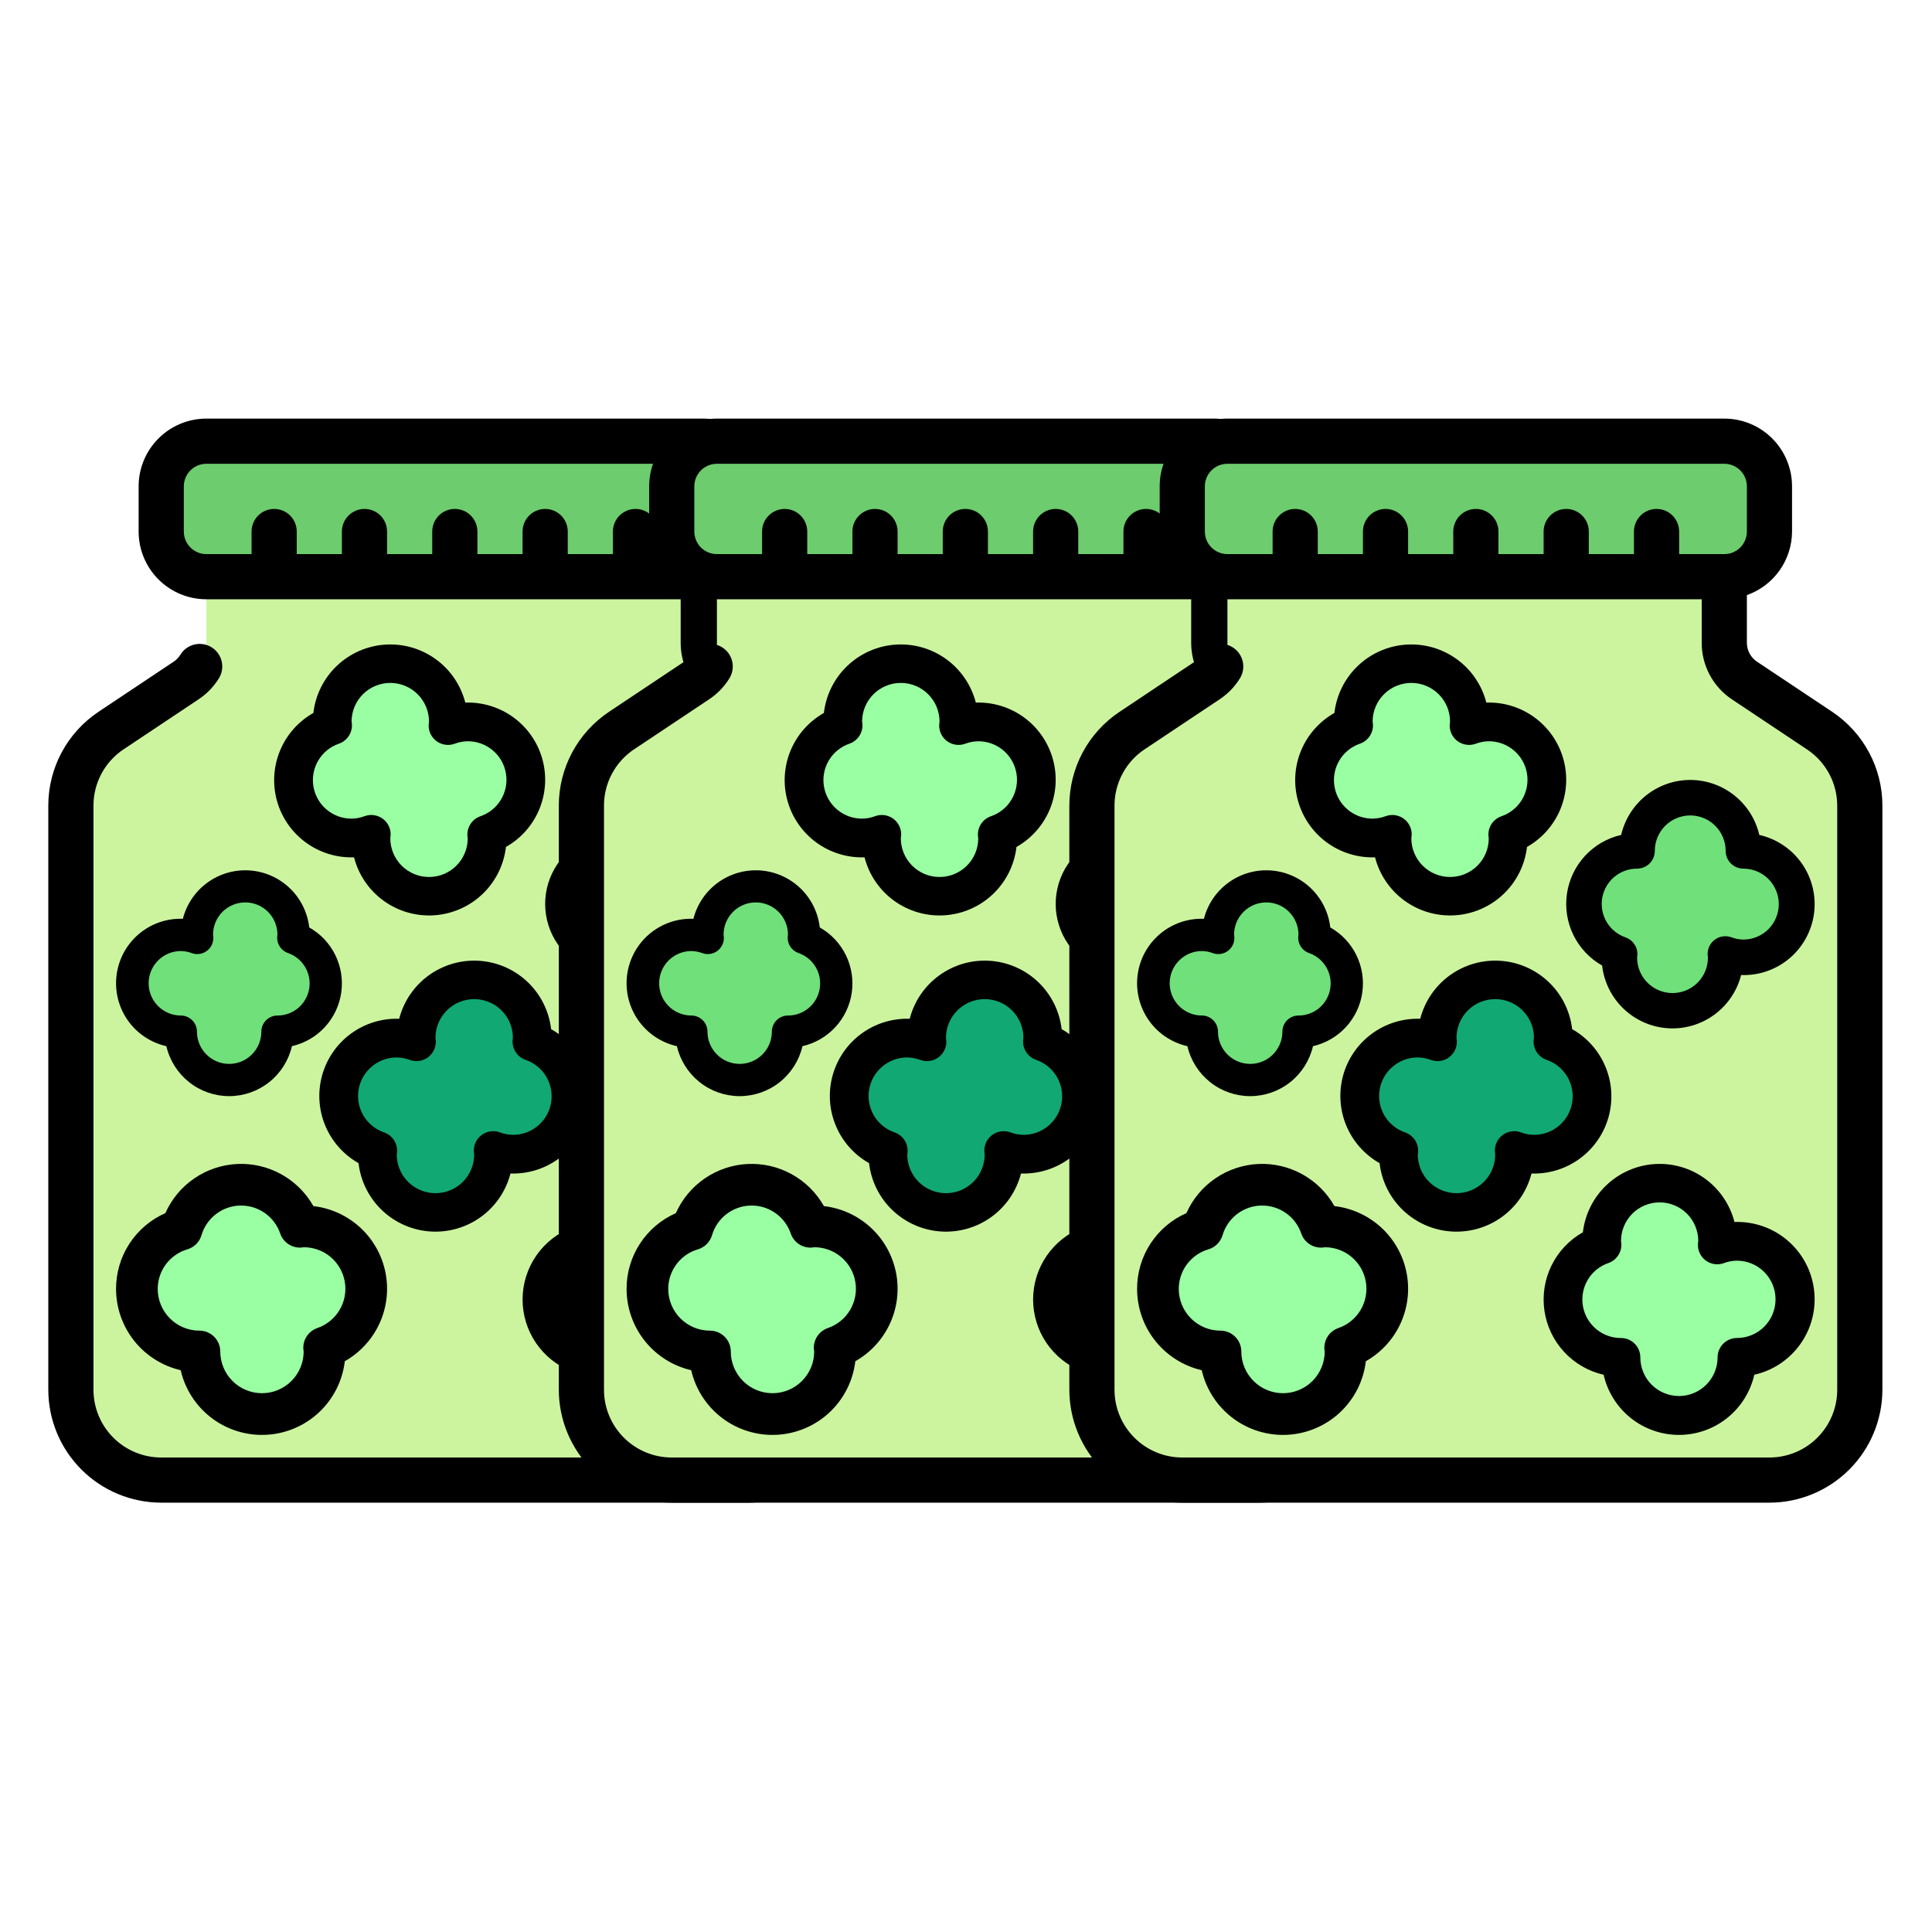 <svg width="120" height="120" viewBox="0 0 120 120" fill="none" xmlns="http://www.w3.org/2000/svg">
<path d="M43.681 27.403H12.819C11.27 27.403 10.014 28.659 10.014 30.208V33.014C10.014 34.563 11.27 35.819 12.819 35.819H43.681C45.23 35.819 46.486 34.563 46.486 33.014V30.208C46.486 28.659 45.23 27.403 43.681 27.403Z" fill="#6DCC6D"/>
<path d="M43.681 39.929V35.819H12.819V39.929C12.819 40.391 12.705 40.846 12.487 41.253C12.269 41.66 11.954 42.008 11.57 42.264L6.901 45.377C6.133 45.889 5.503 46.583 5.067 47.398C4.631 48.212 4.403 49.121 4.403 50.045V86.319C4.403 87.808 4.994 89.235 6.046 90.287C7.099 91.339 8.526 91.93 10.014 91.93H46.486C47.974 91.93 49.401 91.339 50.454 90.287C51.506 89.235 52.097 87.808 52.097 86.319V50.045C52.097 49.121 51.869 48.212 51.433 47.398C50.998 46.583 50.367 45.889 49.599 45.377L44.931 42.264C44.546 42.008 44.231 41.66 44.013 41.253C43.795 40.846 43.681 40.391 43.681 39.929Z" fill="#CCF49F"/>
<path d="M22.639 80.07C22.639 79.055 22.236 78.082 21.518 77.365C20.801 76.647 19.828 76.244 18.813 76.244C18.735 76.244 18.663 76.262 18.586 76.267C18.325 75.503 17.828 74.842 17.166 74.38C16.505 73.918 15.713 73.678 14.906 73.695C14.099 73.713 13.319 73.986 12.678 74.476C12.037 74.967 11.568 75.648 11.34 76.422C10.46 76.684 9.704 77.254 9.211 78.027C8.717 78.801 8.518 79.726 8.652 80.634C8.785 81.542 9.241 82.372 9.936 82.971C10.631 83.57 11.519 83.898 12.437 83.896C12.437 84.911 12.84 85.884 13.557 86.602C14.275 87.319 15.248 87.722 16.262 87.722C17.277 87.722 18.25 87.319 18.968 86.602C19.685 85.884 20.088 84.911 20.088 83.896C20.088 83.818 20.07 83.746 20.065 83.669C20.815 83.411 21.466 82.926 21.927 82.281C22.389 81.636 22.637 80.863 22.639 80.07Z" fill="#9AFFA3"/>
<path d="M44.381 77.201C43.974 77.205 43.571 77.28 43.19 77.423C43.19 77.349 43.212 77.277 43.212 77.201C43.212 76.271 42.843 75.379 42.185 74.722C41.527 74.064 40.635 73.694 39.705 73.694C38.774 73.694 37.882 74.064 37.224 74.722C36.567 75.379 36.197 76.271 36.197 77.201C36.197 77.273 36.214 77.339 36.218 77.409C35.435 77.68 34.774 78.219 34.351 78.931C33.929 79.643 33.772 80.482 33.91 81.298C34.048 82.115 34.471 82.856 35.103 83.39C35.736 83.924 36.538 84.216 37.366 84.215C37.366 85.145 37.736 86.037 38.394 86.695C39.051 87.353 39.944 87.722 40.874 87.722C41.804 87.722 42.696 87.353 43.354 86.695C44.012 86.037 44.381 85.145 44.381 84.215C45.312 84.215 46.204 83.846 46.862 83.188C47.519 82.53 47.889 81.638 47.889 80.708C47.889 79.778 47.519 78.886 46.862 78.228C46.204 77.571 45.312 77.201 44.381 77.201Z" fill="#9AFFA3"/>
<path d="M47.889 56.16C47.889 55.323 47.556 54.52 46.964 53.928C46.372 53.336 45.569 53.004 44.732 53.004C44.732 52.167 44.4 51.364 43.807 50.772C43.215 50.18 42.413 49.847 41.575 49.847C40.738 49.847 39.935 50.18 39.343 50.772C38.751 51.364 38.419 52.167 38.419 53.004C37.673 53.002 36.952 53.266 36.382 53.746C35.812 54.227 35.432 54.894 35.308 55.629C35.184 56.364 35.325 57.119 35.705 57.76C36.085 58.4 36.681 58.886 37.385 59.129C37.385 59.192 37.366 59.252 37.366 59.316C37.366 60.153 37.699 60.956 38.291 61.548C38.883 62.14 39.686 62.472 40.523 62.472C41.36 62.472 42.163 62.14 42.755 61.548C43.347 60.956 43.68 60.153 43.68 59.316C43.68 59.248 43.664 59.184 43.66 59.116C44.003 59.245 44.366 59.313 44.732 59.316C45.569 59.316 46.372 58.984 46.964 58.392C47.556 57.8 47.889 56.997 47.889 56.16Z" fill="#70E07A"/>
<path d="M32.907 64.784C32.907 64.714 32.928 64.648 32.928 64.576C32.928 63.646 32.558 62.754 31.9 62.096C31.242 61.439 30.35 61.069 29.419 61.069C28.489 61.069 27.597 61.439 26.939 62.096C26.281 62.754 25.911 63.646 25.911 64.576C25.911 64.652 25.929 64.724 25.933 64.798C25.552 64.655 25.149 64.58 24.742 64.576C23.914 64.575 23.112 64.867 22.479 65.401C21.846 65.936 21.423 66.677 21.285 67.493C21.147 68.31 21.304 69.148 21.726 69.861C22.149 70.573 22.811 71.112 23.594 71.382C23.594 71.452 23.573 71.519 23.573 71.59C23.573 72.52 23.942 73.412 24.6 74.07C25.258 74.728 26.15 75.097 27.081 75.097C28.011 75.097 28.903 74.728 29.561 74.07C30.219 73.412 30.589 72.52 30.589 71.59C30.589 71.514 30.571 71.443 30.567 71.368C30.948 71.511 31.351 71.587 31.758 71.59C32.587 71.591 33.389 71.299 34.022 70.765C34.654 70.231 35.078 69.49 35.215 68.673C35.353 67.857 35.197 67.018 34.774 66.306C34.351 65.594 33.69 65.055 32.907 64.784Z" fill="#11A873"/>
<path d="M30.101 51.743C30.101 51.813 30.122 51.88 30.122 51.951C30.122 52.881 29.753 53.773 29.095 54.431C28.437 55.089 27.544 55.458 26.614 55.458C25.683 55.458 24.791 55.089 24.133 54.431C23.475 53.773 23.106 52.881 23.106 51.951C23.106 51.875 23.123 51.804 23.128 51.729C22.747 51.873 22.343 51.948 21.936 51.951C21.108 51.953 20.306 51.66 19.673 51.126C19.04 50.592 18.617 49.851 18.479 49.035C18.342 48.218 18.498 47.379 18.921 46.667C19.343 45.955 20.005 45.416 20.788 45.145C20.788 45.075 20.767 45.009 20.767 44.937C20.767 44.007 21.137 43.115 21.794 42.458C22.452 41.8 23.345 41.431 24.275 41.431C25.206 41.431 26.098 41.8 26.756 42.458C27.414 43.115 27.783 44.007 27.783 44.937C27.783 45.013 27.766 45.085 27.761 45.16C28.142 45.016 28.546 44.941 28.953 44.937C29.781 44.936 30.583 45.228 31.216 45.763C31.849 46.297 32.272 47.038 32.41 47.854C32.547 48.671 32.391 49.51 31.968 50.222C31.546 50.934 30.884 51.473 30.101 51.743Z" fill="#9AFFA3"/>
<path d="M50.376 44.208L45.709 41.097C45.545 40.987 45.405 40.843 45.301 40.676C45.159 40.453 45.084 40.194 45.083 39.93V36.964C45.901 36.675 46.609 36.14 47.112 35.433C47.614 34.726 47.885 33.881 47.889 33.014V30.208C47.889 29.092 47.446 28.022 46.656 27.233C45.867 26.443 44.797 26 43.681 26H12.819C11.703 26 10.633 26.443 9.844 27.233C9.054 28.022 8.611 29.092 8.611 30.208V33.014C8.611 34.13 9.054 35.2 9.844 35.99C10.633 36.779 11.703 37.222 12.819 37.222H42.278V39.93C42.277 40.623 42.447 41.306 42.775 41.918C43.102 42.53 43.575 43.052 44.152 43.437L48.82 46.549C49.397 46.932 49.869 47.452 50.196 48.062C50.523 48.672 50.694 49.353 50.694 50.045V86.319C50.694 87.436 50.251 88.506 49.462 89.295C48.673 90.084 47.602 90.528 46.486 90.528H10.014C8.898 90.528 7.827 90.084 7.038 89.295C6.249 88.506 5.806 87.436 5.806 86.319V50.045C5.804 49.351 5.974 48.668 6.301 48.056C6.628 47.444 7.102 46.922 7.68 46.538L12.35 43.425C12.839 43.099 13.254 42.673 13.569 42.175C13.672 42.02 13.744 41.845 13.78 41.661C13.815 41.478 13.813 41.289 13.775 41.106C13.736 40.923 13.661 40.749 13.554 40.596C13.447 40.442 13.311 40.311 13.153 40.211C12.995 40.111 12.818 40.043 12.634 40.013C12.449 39.982 12.261 39.988 12.078 40.031C11.896 40.074 11.725 40.154 11.574 40.264C11.423 40.374 11.296 40.514 11.199 40.675C11.095 40.842 10.956 40.985 10.792 41.095L6.124 44.208C5.162 44.848 4.374 45.716 3.829 46.734C3.284 47.752 2.999 48.89 3 50.045V86.319C3.002 88.179 3.742 89.962 5.057 91.276C6.372 92.591 8.154 93.331 10.014 93.333H46.486C48.346 93.331 50.128 92.591 51.443 91.276C52.758 89.962 53.498 88.179 53.5 86.319V50.045C53.501 48.89 53.216 47.752 52.671 46.734C52.126 45.716 51.338 44.848 50.376 44.208ZM40.875 34.417V33.014C40.875 32.642 40.727 32.285 40.464 32.022C40.201 31.759 39.844 31.611 39.472 31.611C39.1 31.611 38.743 31.759 38.48 32.022C38.217 32.285 38.069 32.642 38.069 33.014V34.417H35.264V33.014C35.264 32.642 35.116 32.285 34.853 32.022C34.59 31.759 34.233 31.611 33.861 31.611C33.489 31.611 33.132 31.759 32.869 32.022C32.606 32.285 32.458 32.642 32.458 33.014V34.417H29.653V33.014C29.653 32.642 29.505 32.285 29.242 32.022C28.979 31.759 28.622 31.611 28.25 31.611C27.878 31.611 27.521 31.759 27.258 32.022C26.995 32.285 26.847 32.642 26.847 33.014V34.417H24.042V33.014C24.042 32.642 23.894 32.285 23.631 32.022C23.368 31.759 23.011 31.611 22.639 31.611C22.267 31.611 21.91 31.759 21.647 32.022C21.384 32.285 21.236 32.642 21.236 33.014V34.417H18.431V33.014C18.431 32.642 18.283 32.285 18.02 32.022C17.757 31.759 17.4 31.611 17.028 31.611C16.656 31.611 16.299 31.759 16.036 32.022C15.773 32.285 15.625 32.642 15.625 33.014V34.417H12.819C12.447 34.417 12.091 34.269 11.828 34.006C11.565 33.743 11.417 33.386 11.417 33.014V30.208C11.417 29.836 11.565 29.48 11.828 29.216C12.091 28.953 12.447 28.806 12.819 28.806H43.681C44.053 28.806 44.409 28.953 44.672 29.216C44.935 29.48 45.083 29.836 45.083 30.208V33.014C45.083 33.386 44.935 33.743 44.672 34.006C44.409 34.269 44.053 34.417 43.681 34.417H40.875Z" fill="black"/>
<path d="M11.223 85.107C11.497 86.296 12.182 87.351 13.158 88.085C14.133 88.819 15.336 89.184 16.555 89.117C17.774 89.05 18.93 88.555 19.82 87.719C20.709 86.883 21.275 85.76 21.417 84.547C22.366 84.01 23.122 83.186 23.575 82.194C24.028 81.201 24.155 80.091 23.939 79.022C23.722 77.952 23.173 76.979 22.369 76.241C21.565 75.503 20.549 75.038 19.465 74.913C18.996 74.082 18.305 73.397 17.47 72.935C16.634 72.473 15.687 72.252 14.733 72.297C13.779 72.343 12.857 72.652 12.069 73.191C11.281 73.73 10.658 74.478 10.27 75.35C9.357 75.752 8.582 76.411 8.038 77.247C7.494 78.083 7.206 79.059 7.208 80.056C7.209 81.227 7.606 82.364 8.335 83.281C9.064 84.198 10.082 84.841 11.223 85.107ZM11.645 77.596C11.85 77.534 12.037 77.422 12.188 77.271C12.34 77.12 12.451 76.933 12.513 76.728C12.665 76.204 12.981 75.741 13.415 75.409C13.848 75.076 14.376 74.891 14.922 74.879C15.467 74.868 16.003 75.03 16.45 75.344C16.897 75.657 17.232 76.106 17.407 76.623C17.5 76.891 17.679 77.12 17.915 77.277C18.151 77.433 18.432 77.508 18.715 77.489C18.746 77.489 18.83 77.472 18.861 77.469C19.473 77.466 20.066 77.681 20.535 78.075C21.003 78.469 21.316 79.016 21.417 79.62C21.519 80.223 21.403 80.843 21.089 81.369C20.776 81.894 20.286 82.292 19.707 82.489C19.439 82.583 19.21 82.761 19.053 82.997C18.897 83.234 18.822 83.515 18.841 83.797C18.841 83.828 18.858 83.913 18.861 83.944C18.861 84.631 18.589 85.289 18.103 85.775C17.617 86.261 16.958 86.534 16.271 86.534C15.584 86.534 14.926 86.261 14.44 85.775C13.954 85.289 13.681 84.631 13.681 83.944C13.681 83.6 13.545 83.271 13.302 83.028C13.059 82.785 12.73 82.649 12.386 82.649C11.699 82.649 11.04 82.376 10.555 81.89C10.069 81.404 9.796 80.746 9.796 80.059C9.796 79.503 9.977 78.962 10.311 78.518C10.645 78.074 11.114 77.75 11.648 77.596H11.645Z" fill="black"/>
<path d="M45.544 85.388C46.712 85.126 47.739 84.436 48.425 83.454C49.111 82.473 49.406 81.27 49.252 80.082C49.098 78.894 48.506 77.806 47.592 77.033C46.678 76.259 45.509 75.855 44.313 75.9C44.034 74.813 43.384 73.859 42.476 73.202C41.567 72.545 40.458 72.227 39.34 72.303C38.222 72.379 37.166 72.844 36.355 73.617C35.543 74.391 35.028 75.425 34.898 76.539C34.055 77.013 33.376 77.733 32.949 78.601C32.523 79.47 32.369 80.448 32.508 81.406C32.648 82.364 33.074 83.257 33.73 83.968C34.386 84.679 35.242 85.174 36.185 85.388C36.427 86.45 37.021 87.397 37.872 88.076C38.722 88.755 39.777 89.125 40.865 89.125C41.952 89.125 43.007 88.755 43.858 88.076C44.708 87.397 45.302 86.45 45.544 85.388ZM43.264 84.307C43.264 84.944 43.011 85.555 42.561 86.006C42.111 86.456 41.501 86.71 40.865 86.71C40.228 86.71 39.618 86.456 39.168 86.006C38.718 85.555 38.465 84.944 38.465 84.307C38.465 83.989 38.339 83.683 38.113 83.458C37.888 83.233 37.583 83.106 37.265 83.106C36.698 83.109 36.149 82.91 35.715 82.544C35.281 82.179 34.992 81.671 34.897 81.111C34.803 80.552 34.911 79.977 35.201 79.489C35.491 79.001 35.945 78.633 36.481 78.45C36.73 78.363 36.942 78.198 37.087 77.979C37.232 77.76 37.301 77.499 37.284 77.237C37.284 77.208 37.269 77.13 37.265 77.101C37.263 76.785 37.323 76.473 37.441 76.18C37.559 75.888 37.734 75.622 37.956 75.397C38.177 75.172 38.44 74.994 38.73 74.871C39.021 74.748 39.332 74.684 39.647 74.681C39.962 74.679 40.275 74.739 40.567 74.858C40.859 74.976 41.125 75.151 41.349 75.373C41.574 75.594 41.752 75.858 41.875 76.148C41.998 76.439 42.062 76.751 42.064 77.066C42.064 77.097 42.045 77.225 42.044 77.255C42.032 77.453 42.07 77.652 42.153 77.832C42.237 78.013 42.364 78.17 42.524 78.289C42.683 78.408 42.869 78.486 43.066 78.515C43.263 78.544 43.464 78.523 43.651 78.456C43.911 78.357 44.186 78.305 44.464 78.302C45.1 78.302 45.711 78.555 46.161 79.005C46.611 79.456 46.864 80.067 46.864 80.704C46.864 81.341 46.611 81.952 46.161 82.403C45.711 82.853 45.1 83.106 44.464 83.106C44.146 83.106 43.841 83.233 43.616 83.458C43.391 83.683 43.264 83.989 43.264 84.307Z" fill="black"/>
<path d="M41.565 48.444C40.57 48.445 39.604 48.783 38.825 49.403C38.046 50.023 37.499 50.889 37.274 51.859C36.411 52.056 35.627 52.511 35.026 53.162C34.425 53.814 34.035 54.632 33.907 55.509C33.779 56.387 33.919 57.283 34.309 58.079C34.699 58.875 35.32 59.535 36.092 59.971C36.209 60.994 36.68 61.944 37.424 62.655C38.168 63.367 39.137 63.795 40.164 63.865C41.19 63.935 42.208 63.643 43.042 63.039C43.875 62.436 44.471 61.559 44.727 60.561C45.823 60.602 46.895 60.232 47.733 59.522C48.571 58.813 49.114 57.815 49.255 56.726C49.396 55.636 49.126 54.533 48.497 53.633C47.868 52.733 46.926 52.1 45.855 51.859C45.63 50.889 45.084 50.023 44.304 49.403C43.526 48.783 42.56 48.445 41.565 48.444ZM47.065 56.155C47.065 56.74 46.834 57.3 46.421 57.713C46.008 58.126 45.449 58.358 44.865 58.358C44.61 58.355 44.358 58.307 44.119 58.216C43.948 58.154 43.764 58.136 43.583 58.162C43.403 58.189 43.232 58.26 43.086 58.369C42.94 58.478 42.823 58.622 42.746 58.788C42.67 58.953 42.635 59.136 42.646 59.318C42.646 59.345 42.662 59.428 42.665 59.459C42.67 60.043 42.443 60.605 42.034 61.022C41.625 61.439 41.067 61.676 40.484 61.681C39.9 61.686 39.339 61.459 38.922 61.05C38.506 60.64 38.269 60.082 38.264 59.497C38.264 59.47 38.28 59.361 38.282 59.334C38.298 59.094 38.234 58.855 38.101 58.654C37.968 58.453 37.773 58.301 37.546 58.222C37.055 58.053 36.64 57.715 36.374 57.268C36.109 56.821 36.01 56.295 36.097 55.782C36.183 55.269 36.448 54.804 36.845 54.469C37.242 54.134 37.745 53.951 38.264 53.952C38.556 53.952 38.836 53.836 39.042 53.63C39.249 53.423 39.364 53.143 39.364 52.851C39.364 52.266 39.596 51.706 40.009 51.293C40.422 50.88 40.981 50.648 41.565 50.648C42.148 50.648 42.708 50.88 43.121 51.293C43.533 51.706 43.765 52.266 43.765 52.851C43.765 53.143 43.881 53.423 44.087 53.63C44.294 53.836 44.573 53.952 44.865 53.952C45.449 53.952 46.008 54.184 46.421 54.597C46.834 55.011 47.065 55.571 47.065 56.155Z" fill="black"/>
<path d="M8.611 61.069C8.611 61.813 8.907 62.527 9.433 63.053C9.959 63.579 10.673 63.875 11.417 63.875C11.417 64.619 11.713 65.333 12.239 65.859C12.765 66.385 13.479 66.68 14.223 66.68C14.967 66.68 15.681 66.385 16.207 65.859C16.734 65.333 17.029 64.619 17.029 63.875C17.692 63.876 18.333 63.642 18.84 63.215C19.346 62.788 19.684 62.195 19.794 61.541C19.905 60.888 19.779 60.217 19.441 59.648C19.103 59.078 18.574 58.647 17.948 58.43C17.948 58.374 17.965 58.321 17.965 58.264C17.965 57.52 17.669 56.806 17.143 56.28C16.617 55.754 15.903 55.458 15.159 55.458C14.415 55.458 13.701 55.754 13.175 56.28C12.648 56.806 12.353 57.52 12.353 58.264C12.353 58.325 12.367 58.382 12.37 58.441C12.066 58.327 11.743 58.267 11.417 58.264C10.673 58.264 9.959 58.559 9.433 59.086C8.907 59.612 8.611 60.325 8.611 61.069Z" fill="#70E07A"/>
<path d="M14.233 68.083C15.137 68.083 16.015 67.776 16.724 67.212C17.432 66.648 17.928 65.861 18.133 64.979C18.918 64.8 19.631 64.387 20.177 63.795C20.723 63.202 21.078 62.459 21.194 61.661C21.311 60.863 21.183 60.049 20.829 59.325C20.474 58.601 19.91 58.001 19.208 57.605C19.102 56.675 18.673 55.811 17.997 55.164C17.321 54.518 16.439 54.129 15.507 54.065C14.574 54.001 13.648 54.267 12.89 54.815C12.132 55.364 11.59 56.161 11.358 57.068C10.362 57.031 9.387 57.368 8.625 58.013C7.864 58.658 7.37 59.564 7.242 60.555C7.113 61.545 7.359 62.548 7.931 63.367C8.502 64.185 9.359 64.76 10.332 64.979C10.537 65.861 11.034 66.648 11.742 67.212C12.45 67.776 13.328 68.083 14.233 68.083ZM9.232 61.074C9.232 60.542 9.443 60.033 9.818 59.657C10.193 59.282 10.702 59.071 11.232 59.071C11.464 59.074 11.694 59.117 11.911 59.2C12.066 59.257 12.234 59.273 12.398 59.249C12.562 59.225 12.717 59.16 12.85 59.061C12.983 58.962 13.089 58.831 13.159 58.68C13.228 58.53 13.26 58.364 13.25 58.199C13.25 58.173 13.236 58.098 13.233 58.07C13.228 57.539 13.434 57.028 13.806 56.649C14.178 56.27 14.685 56.055 15.215 56.05C15.746 56.045 16.257 56.252 16.635 56.624C17.013 56.997 17.229 57.504 17.233 58.035C17.233 58.06 17.219 58.16 17.217 58.184C17.203 58.402 17.261 58.62 17.381 58.802C17.502 58.985 17.68 59.123 17.886 59.195C18.333 59.349 18.71 59.656 18.951 60.062C19.193 60.468 19.282 60.947 19.204 61.413C19.125 61.879 18.884 62.302 18.523 62.607C18.162 62.911 17.705 63.078 17.233 63.076C16.968 63.076 16.714 63.182 16.526 63.37C16.338 63.557 16.233 63.812 16.233 64.078C16.233 64.609 16.022 65.118 15.647 65.494C15.272 65.87 14.763 66.081 14.233 66.081C13.702 66.081 13.194 65.87 12.818 65.494C12.443 65.118 12.233 64.609 12.233 64.078C12.233 63.812 12.127 63.557 11.94 63.37C11.752 63.182 11.498 63.076 11.232 63.076C10.702 63.076 10.193 62.865 9.818 62.49C9.443 62.114 9.232 61.605 9.232 61.074Z" fill="black"/>
<path d="M24.794 63.278C23.721 63.242 22.666 63.566 21.8 64.2C20.933 64.833 20.304 65.739 20.013 66.772C19.722 67.805 19.786 68.906 20.195 69.898C20.604 70.89 21.335 71.717 22.269 72.245C22.398 73.361 22.914 74.396 23.727 75.171C24.54 75.946 25.598 76.412 26.72 76.489C27.84 76.565 28.953 76.247 29.864 75.59C30.775 74.932 31.426 73.977 31.706 72.889C32.779 72.925 33.834 72.6 34.7 71.967C35.567 71.333 36.196 70.428 36.487 69.395C36.778 68.362 36.714 67.261 36.305 66.269C35.896 65.277 35.166 64.45 34.231 63.922C34.102 62.806 33.586 61.771 32.773 60.996C31.961 60.221 30.902 59.754 29.781 59.678C28.66 59.601 27.547 59.919 26.636 60.577C25.725 61.235 25.074 62.19 24.794 63.278ZM31.857 64.437C31.857 64.467 31.84 64.586 31.838 64.615C31.821 64.877 31.89 65.138 32.035 65.357C32.181 65.576 32.394 65.742 32.642 65.828C33.18 66.012 33.635 66.38 33.926 66.868C34.217 67.356 34.324 67.931 34.23 68.491C34.136 69.05 33.845 69.558 33.41 69.924C32.976 70.29 32.425 70.489 31.857 70.486C31.578 70.483 31.302 70.43 31.042 70.331C30.855 70.263 30.653 70.243 30.456 70.272C30.259 70.302 30.072 70.379 29.913 70.498C29.753 70.617 29.626 70.774 29.542 70.955C29.458 71.135 29.42 71.334 29.432 71.533C29.432 71.563 29.449 71.653 29.452 71.687C29.458 72.324 29.21 72.937 28.763 73.392C28.316 73.846 27.706 74.105 27.069 74.111C26.431 74.116 25.817 73.868 25.362 73.422C24.907 72.975 24.648 72.366 24.643 71.729C24.643 71.699 24.66 71.58 24.662 71.551C24.679 71.288 24.61 71.028 24.465 70.808C24.319 70.589 24.106 70.424 23.858 70.337C23.321 70.153 22.867 69.785 22.577 69.297C22.287 68.81 22.179 68.235 22.274 67.676C22.368 67.117 22.658 66.609 23.092 66.244C23.526 65.879 24.075 65.679 24.643 65.68C24.922 65.684 25.198 65.737 25.458 65.835C25.645 65.903 25.847 65.924 26.044 65.894C26.241 65.865 26.428 65.788 26.587 65.669C26.747 65.549 26.875 65.392 26.958 65.212C27.042 65.031 27.08 64.833 27.068 64.634C27.068 64.604 27.051 64.514 27.048 64.48C27.042 63.843 27.29 63.23 27.737 62.775C28.184 62.32 28.794 62.062 29.431 62.056C30.069 62.051 30.683 62.299 31.138 62.745C31.593 63.192 31.852 63.8 31.857 64.437Z" fill="black"/>
<path d="M21.989 53.25C20.915 53.286 19.861 52.962 18.994 52.328C18.127 51.694 17.498 50.789 17.207 49.756C16.916 48.723 16.981 47.622 17.39 46.63C17.799 45.638 18.529 44.811 19.464 44.283C19.593 43.167 20.108 42.132 20.921 41.357C21.734 40.582 22.793 40.115 23.914 40.039C25.035 39.962 26.148 40.281 27.058 40.938C27.969 41.596 28.621 42.551 28.9 43.639C29.974 43.603 31.028 43.927 31.895 44.561C32.762 45.194 33.391 46.1 33.682 47.133C33.973 48.166 33.908 49.267 33.499 50.259C33.09 51.251 32.36 52.078 31.425 52.606C31.296 53.722 30.781 54.757 29.968 55.532C29.155 56.307 28.096 56.773 26.975 56.85C25.854 56.926 24.741 56.608 23.831 55.951C22.92 55.293 22.268 54.338 21.989 53.25ZM29.052 52.091C29.052 52.061 29.035 51.942 29.032 51.913C29.015 51.651 29.084 51.39 29.23 51.171C29.375 50.952 29.588 50.786 29.837 50.7C30.375 50.516 30.829 50.148 31.12 49.66C31.411 49.172 31.519 48.597 31.424 48.037C31.33 47.477 31.04 46.969 30.605 46.604C30.17 46.238 29.62 46.039 29.052 46.041C28.773 46.045 28.497 46.097 28.236 46.197C28.049 46.264 27.848 46.285 27.651 46.255C27.454 46.226 27.267 46.149 27.107 46.03C26.948 45.91 26.82 45.754 26.736 45.573C26.652 45.392 26.614 45.194 26.627 44.995C26.627 44.965 26.643 44.875 26.647 44.841C26.652 44.204 26.404 43.591 25.957 43.136C25.51 42.681 24.901 42.423 24.263 42.417C23.625 42.412 23.012 42.66 22.556 43.106C22.102 43.553 21.843 44.162 21.837 44.799C21.837 44.829 21.854 44.948 21.857 44.977C21.874 45.239 21.805 45.5 21.659 45.719C21.514 45.938 21.301 46.104 21.052 46.191C20.515 46.375 20.061 46.743 19.771 47.231C19.481 47.718 19.374 48.292 19.468 48.852C19.562 49.411 19.852 49.918 20.286 50.284C20.72 50.649 21.27 50.849 21.837 50.847C22.116 50.844 22.392 50.791 22.652 50.692C22.84 50.624 23.041 50.604 23.238 50.633C23.435 50.663 23.622 50.74 23.782 50.859C23.941 50.978 24.069 51.135 24.153 51.316C24.237 51.496 24.274 51.695 24.262 51.894C24.262 51.924 24.246 52.014 24.242 52.048C24.236 52.685 24.485 53.298 24.932 53.753C25.379 54.207 25.988 54.466 26.626 54.471C27.264 54.477 27.878 54.229 28.332 53.783C28.787 53.336 29.046 52.728 29.052 52.091Z" fill="black"/>
<path d="M75.39 27.403H44.529C42.979 27.403 41.723 28.659 41.723 30.208V33.014C41.723 34.563 42.979 35.819 44.529 35.819H75.39C76.939 35.819 78.195 34.563 78.195 33.014V30.208C78.195 28.659 76.939 27.403 75.39 27.403Z" fill="#6DCC6D"/>
<path d="M75.39 39.929V35.819H44.529V39.929C44.529 40.391 44.415 40.846 44.197 41.253C43.979 41.66 43.663 42.008 43.279 42.264L38.611 45.377C37.842 45.889 37.212 46.583 36.776 47.398C36.34 48.212 36.112 49.121 36.112 50.045V86.319C36.112 87.808 36.703 89.235 37.756 90.287C38.808 91.339 40.235 91.93 41.723 91.93H78.195C79.684 91.93 81.111 91.339 82.163 90.287C83.216 89.235 83.807 87.808 83.807 86.319V50.045C83.807 49.121 83.579 48.212 83.143 47.398C82.707 46.583 82.077 45.889 81.308 45.377L76.64 42.264C76.255 42.008 75.94 41.66 75.722 41.253C75.504 40.846 75.39 40.391 75.39 39.929Z" fill="#CCF49F"/>
<path d="M54.348 80.07C54.348 79.055 53.945 78.082 53.228 77.365C52.51 76.647 51.537 76.244 50.522 76.244C50.445 76.244 50.372 76.262 50.295 76.267C50.034 75.503 49.537 74.842 48.875 74.38C48.214 73.918 47.422 73.678 46.615 73.695C45.809 73.713 45.028 73.986 44.387 74.476C43.746 74.967 43.277 75.648 43.049 76.422C42.17 76.684 41.414 77.254 40.92 78.027C40.426 78.801 40.228 79.726 40.361 80.634C40.494 81.542 40.95 82.372 41.645 82.971C42.34 83.57 43.228 83.898 44.146 83.896C44.146 84.911 44.549 85.884 45.267 86.602C45.984 87.319 46.957 87.722 47.972 87.722C48.986 87.722 49.96 87.319 50.677 86.602C51.395 85.884 51.798 84.911 51.798 83.896C51.798 83.818 51.78 83.746 51.775 83.669C52.525 83.411 53.176 82.926 53.637 82.281C54.098 81.636 54.347 80.863 54.348 80.07Z" fill="#9AFFA3"/>
<path d="M76.091 77.201C75.684 77.205 75.28 77.28 74.899 77.423C74.899 77.349 74.922 77.277 74.922 77.201C74.922 76.271 74.552 75.379 73.894 74.722C73.236 74.064 72.344 73.694 71.414 73.694C70.484 73.694 69.592 74.064 68.934 74.722C68.276 75.379 67.906 76.271 67.906 77.201C67.906 77.273 67.923 77.339 67.927 77.409C67.145 77.68 66.483 78.219 66.061 78.931C65.638 79.643 65.482 80.482 65.619 81.298C65.757 82.115 66.18 82.856 66.813 83.39C67.446 83.924 68.248 84.216 69.076 84.215C69.076 85.145 69.445 86.037 70.103 86.695C70.761 87.353 71.653 87.722 72.583 87.722C73.513 87.722 74.406 87.353 75.063 86.695C75.721 86.037 76.091 85.145 76.091 84.215C77.021 84.215 77.913 83.846 78.571 83.188C79.229 82.53 79.598 81.638 79.598 80.708C79.598 79.778 79.229 78.886 78.571 78.228C77.913 77.571 77.021 77.201 76.091 77.201Z" fill="#9AFFA3"/>
<path d="M79.598 56.16C79.598 55.323 79.266 54.52 78.674 53.928C78.082 53.336 77.279 53.004 76.441 53.004C76.441 52.167 76.109 51.364 75.517 50.772C74.925 50.18 74.122 49.847 73.284 49.847C72.447 49.847 71.644 50.18 71.052 50.772C70.46 51.364 70.128 52.167 70.128 53.004C69.382 53.002 68.661 53.266 68.091 53.746C67.522 54.227 67.141 54.894 67.017 55.629C66.893 56.364 67.034 57.119 67.414 57.76C67.794 58.4 68.39 58.886 69.094 59.129C69.094 59.192 69.075 59.252 69.075 59.316C69.075 60.153 69.408 60.956 70 61.548C70.592 62.14 71.395 62.472 72.232 62.472C73.07 62.472 73.872 62.14 74.465 61.548C75.056 60.956 75.389 60.153 75.389 59.316C75.389 59.248 75.373 59.184 75.369 59.116C75.712 59.245 76.075 59.313 76.441 59.316C77.279 59.316 78.082 58.984 78.674 58.392C79.266 57.8 79.598 56.997 79.598 56.16Z" fill="#70E07A"/>
<path d="M64.616 64.784C64.616 64.714 64.637 64.648 64.637 64.576C64.637 63.646 64.267 62.754 63.609 62.096C62.952 61.439 62.059 61.069 61.129 61.069C60.198 61.069 59.306 61.439 58.648 62.096C57.99 62.754 57.621 63.646 57.621 64.576C57.621 64.652 57.638 64.724 57.643 64.798C57.262 64.655 56.858 64.58 56.451 64.576C55.623 64.575 54.821 64.867 54.188 65.401C53.555 65.936 53.132 66.677 52.994 67.493C52.856 68.31 53.013 69.148 53.436 69.861C53.858 70.573 54.52 71.112 55.303 71.382C55.303 71.452 55.282 71.519 55.282 71.59C55.282 72.52 55.651 73.412 56.309 74.07C56.967 74.728 57.86 75.097 58.79 75.097C59.721 75.097 60.613 74.728 61.271 74.07C61.929 73.412 62.298 72.52 62.298 71.59C62.298 71.514 62.281 71.443 62.276 71.368C62.657 71.511 63.06 71.587 63.468 71.59C64.296 71.591 65.098 71.299 65.731 70.765C66.364 70.231 66.787 69.49 66.925 68.673C67.062 67.857 66.906 67.018 66.483 66.306C66.061 65.594 65.399 65.055 64.616 64.784Z" fill="#11A873"/>
<path d="M61.81 51.743C61.81 51.813 61.831 51.88 61.831 51.951C61.831 52.881 61.462 53.773 60.804 54.431C60.146 55.089 59.254 55.458 58.323 55.458C57.393 55.458 56.5 55.089 55.843 54.431C55.185 53.773 54.815 52.881 54.815 51.951C54.815 51.875 54.833 51.804 54.837 51.729C54.456 51.873 54.053 51.948 53.646 51.951C52.817 51.953 52.015 51.66 51.382 51.126C50.749 50.592 50.326 49.851 50.189 49.035C50.051 48.218 50.207 47.379 50.63 46.667C51.053 45.955 51.714 45.416 52.497 45.145C52.497 45.075 52.476 45.009 52.476 44.937C52.476 44.007 52.846 43.115 53.504 42.458C54.162 41.8 55.054 41.431 55.984 41.431C56.915 41.431 57.807 41.8 58.465 42.458C59.123 43.115 59.493 44.007 59.493 44.937C59.493 45.013 59.475 45.085 59.47 45.16C59.852 45.016 60.255 44.941 60.662 44.937C61.49 44.936 62.292 45.228 62.925 45.763C63.558 46.297 63.981 47.038 64.119 47.854C64.257 48.671 64.1 49.51 63.678 50.222C63.255 50.934 62.593 51.473 61.81 51.743Z" fill="#9AFFA3"/>
<path d="M82.085 44.208L77.418 41.097C77.254 40.987 77.115 40.843 77.01 40.676C76.869 40.453 76.793 40.194 76.793 39.93V36.964C77.61 36.675 78.319 36.14 78.821 35.433C79.323 34.726 79.595 33.881 79.598 33.014V30.208C79.598 29.092 79.155 28.022 78.366 27.233C77.576 26.443 76.506 26 75.39 26H44.529C43.413 26 42.342 26.443 41.553 27.233C40.764 28.022 40.321 29.092 40.321 30.208V33.014C40.321 34.13 40.764 35.2 41.553 35.99C42.342 36.779 43.413 37.222 44.529 37.222H73.987V39.93C73.986 40.623 74.157 41.306 74.484 41.918C74.811 42.53 75.284 43.052 75.861 43.437L80.53 46.549C81.106 46.932 81.579 47.452 81.906 48.062C82.233 48.672 82.404 49.353 82.404 50.045V86.319C82.404 87.436 81.96 88.506 81.171 89.295C80.382 90.084 79.312 90.528 78.195 90.528H41.723C40.607 90.528 39.537 90.084 38.748 89.295C37.958 88.506 37.515 87.436 37.515 86.319V50.045C37.513 49.351 37.683 48.668 38.011 48.056C38.337 47.444 38.811 46.922 39.389 46.538L44.059 43.425C44.548 43.099 44.964 42.673 45.278 42.175C45.382 42.02 45.454 41.845 45.489 41.661C45.524 41.478 45.523 41.289 45.484 41.106C45.445 40.923 45.37 40.749 45.264 40.596C45.157 40.442 45.02 40.311 44.862 40.211C44.704 40.111 44.528 40.043 44.343 40.013C44.159 39.982 43.97 39.988 43.788 40.031C43.606 40.074 43.434 40.154 43.283 40.264C43.132 40.374 43.005 40.514 42.909 40.675C42.804 40.842 42.666 40.985 42.502 41.095L37.833 44.208C36.872 44.848 36.083 45.716 35.538 46.734C34.993 47.752 34.708 48.89 34.709 50.045V86.319C34.712 88.179 35.451 89.962 36.766 91.276C38.081 92.591 39.864 93.331 41.723 93.333H78.195C80.055 93.331 81.838 92.591 83.153 91.276C84.467 89.962 85.207 88.179 85.209 86.319V50.045C85.21 48.89 84.926 47.752 84.381 46.734C83.836 45.716 83.047 44.848 82.085 44.208ZM72.584 34.417V33.014C72.584 32.642 72.437 32.285 72.174 32.022C71.91 31.759 71.554 31.611 71.182 31.611C70.809 31.611 70.453 31.759 70.19 32.022C69.927 32.285 69.779 32.642 69.779 33.014V34.417H66.973V33.014C66.973 32.642 66.825 32.285 66.562 32.022C66.299 31.759 65.942 31.611 65.57 31.611C65.198 31.611 64.842 31.759 64.579 32.022C64.316 32.285 64.168 32.642 64.168 33.014V34.417H61.362V33.014C61.362 32.642 61.214 32.285 60.951 32.022C60.688 31.759 60.331 31.611 59.959 31.611C59.587 31.611 59.23 31.759 58.967 32.022C58.704 32.285 58.557 32.642 58.557 33.014V34.417H55.751V33.014C55.751 32.642 55.603 32.285 55.34 32.022C55.077 31.759 54.72 31.611 54.348 31.611C53.976 31.611 53.619 31.759 53.356 32.022C53.093 32.285 52.946 32.642 52.946 33.014V34.417H50.14V33.014C50.14 32.642 49.992 32.285 49.729 32.022C49.466 31.759 49.109 31.611 48.737 31.611C48.365 31.611 48.008 31.759 47.745 32.022C47.482 32.285 47.334 32.642 47.334 33.014V34.417H44.529C44.157 34.417 43.8 34.269 43.537 34.006C43.274 33.743 43.126 33.386 43.126 33.014V30.208C43.126 29.836 43.274 29.48 43.537 29.216C43.8 28.953 44.157 28.806 44.529 28.806H75.39C75.762 28.806 76.119 28.953 76.382 29.216C76.645 29.48 76.793 29.836 76.793 30.208V33.014C76.793 33.386 76.645 33.743 76.382 34.006C76.119 34.269 75.762 34.417 75.39 34.417H72.584Z" fill="black"/>
<path d="M42.932 85.107C43.206 86.296 43.891 87.351 44.867 88.085C45.843 88.819 47.046 89.184 48.265 89.117C49.484 89.05 50.64 88.555 51.529 87.719C52.419 86.883 52.984 85.76 53.126 84.547C54.076 84.01 54.831 83.186 55.284 82.194C55.737 81.201 55.865 80.091 55.648 79.022C55.431 77.952 54.882 76.979 54.078 76.241C53.275 75.503 52.258 75.038 51.174 74.913C50.706 74.082 50.015 73.397 49.179 72.935C48.343 72.473 47.396 72.252 46.442 72.297C45.489 72.343 44.566 72.652 43.778 73.191C42.99 73.73 42.367 74.478 41.979 75.35C41.067 75.752 40.291 76.411 39.748 77.247C39.204 78.083 38.915 79.059 38.918 80.056C38.919 81.227 39.316 82.364 40.045 83.281C40.774 84.198 41.791 84.841 42.932 85.107ZM43.355 77.596C43.56 77.534 43.746 77.422 43.898 77.271C44.049 77.12 44.161 76.933 44.222 76.728C44.375 76.204 44.691 75.741 45.124 75.409C45.557 75.076 46.085 74.891 46.631 74.879C47.177 74.868 47.712 75.03 48.159 75.344C48.606 75.657 48.942 76.106 49.117 76.623C49.21 76.891 49.388 77.12 49.624 77.277C49.861 77.433 50.142 77.508 50.425 77.489C50.456 77.489 50.54 77.472 50.571 77.469C51.183 77.466 51.776 77.681 52.244 78.075C52.712 78.469 53.025 79.016 53.126 79.62C53.228 80.223 53.112 80.843 52.799 81.369C52.486 81.894 51.996 82.292 51.416 82.489C51.149 82.583 50.919 82.761 50.763 82.997C50.606 83.234 50.532 83.515 50.55 83.797C50.55 83.828 50.567 83.913 50.571 83.944C50.571 84.631 50.298 85.289 49.812 85.775C49.327 86.261 48.668 86.534 47.981 86.534C47.294 86.534 46.635 86.261 46.149 85.775C45.663 85.289 45.391 84.631 45.391 83.944C45.391 83.6 45.254 83.271 45.011 83.028C44.768 82.785 44.439 82.649 44.096 82.649C43.408 82.649 42.75 82.376 42.264 81.89C41.778 81.404 41.505 80.746 41.505 80.059C41.505 79.503 41.686 78.962 42.02 78.518C42.354 78.074 42.823 77.75 43.357 77.596H43.355Z" fill="black"/>
<path d="M77.253 85.388C78.421 85.126 79.448 84.436 80.134 83.454C80.82 82.473 81.115 81.27 80.961 80.082C80.807 78.894 80.215 77.806 79.301 77.033C78.388 76.259 77.218 75.855 76.022 75.9C75.743 74.813 75.093 73.859 74.185 73.202C73.277 72.545 72.167 72.227 71.049 72.303C69.931 72.379 68.875 72.844 68.064 73.617C67.252 74.391 66.737 75.425 66.607 76.539C65.764 77.013 65.085 77.733 64.659 78.601C64.232 79.47 64.078 80.448 64.218 81.406C64.357 82.364 64.783 83.257 65.439 83.968C66.096 84.679 66.951 85.174 67.894 85.388C68.136 86.45 68.731 87.397 69.581 88.076C70.431 88.755 71.486 89.125 72.574 89.125C73.661 89.125 74.717 88.755 75.567 88.076C76.417 87.397 77.012 86.45 77.253 85.388ZM74.974 84.307C74.974 84.944 74.721 85.555 74.271 86.006C73.821 86.456 73.21 86.71 72.574 86.71C71.938 86.71 71.327 86.456 70.877 86.006C70.427 85.555 70.174 84.944 70.174 84.307C70.174 83.989 70.048 83.683 69.823 83.458C69.598 83.233 69.293 83.106 68.974 83.106C68.407 83.109 67.858 82.91 67.424 82.544C66.991 82.179 66.701 81.671 66.607 81.111C66.513 80.552 66.62 79.977 66.91 79.489C67.201 79.001 67.654 78.633 68.191 78.45C68.439 78.363 68.652 78.198 68.797 77.979C68.942 77.76 69.011 77.499 68.994 77.237C68.994 77.208 68.978 77.13 68.974 77.101C68.972 76.785 69.032 76.473 69.15 76.18C69.269 75.888 69.444 75.622 69.665 75.397C69.886 75.172 70.149 74.994 70.44 74.871C70.73 74.748 71.041 74.684 71.357 74.681C71.672 74.679 71.984 74.739 72.276 74.858C72.568 74.976 72.834 75.151 73.059 75.373C73.283 75.594 73.462 75.858 73.584 76.148C73.707 76.439 73.772 76.751 73.774 77.066C73.774 77.097 73.755 77.225 73.753 77.255C73.741 77.453 73.779 77.652 73.863 77.832C73.947 78.013 74.074 78.17 74.233 78.289C74.392 78.408 74.579 78.486 74.775 78.515C74.972 78.544 75.173 78.523 75.36 78.456C75.62 78.357 75.895 78.305 76.173 78.302C76.81 78.302 77.42 78.555 77.87 79.005C78.32 79.456 78.573 80.067 78.573 80.704C78.573 81.341 78.32 81.952 77.87 82.403C77.42 82.853 76.81 83.106 76.173 83.106C75.855 83.106 75.55 83.233 75.325 83.458C75.1 83.683 74.974 83.989 74.974 84.307Z" fill="black"/>
<path d="M73.274 48.444C72.279 48.445 71.313 48.783 70.534 49.403C69.755 50.023 69.209 50.889 68.984 51.859C68.12 52.056 67.336 52.511 66.735 53.162C66.135 53.814 65.744 54.632 65.617 55.509C65.489 56.387 65.629 57.283 66.019 58.079C66.408 58.875 67.03 59.535 67.801 59.971C67.918 60.994 68.39 61.944 69.134 62.655C69.877 63.367 70.847 63.795 71.873 63.865C72.899 63.935 73.918 63.643 74.751 63.039C75.585 62.436 76.181 61.559 76.436 60.561C77.532 60.602 78.605 60.232 79.442 59.522C80.28 58.813 80.823 57.815 80.964 56.726C81.106 55.636 80.835 54.533 80.206 53.633C79.577 52.733 78.635 52.1 77.565 51.859C77.339 50.889 76.793 50.023 76.014 49.403C75.235 48.783 74.269 48.445 73.274 48.444ZM78.775 56.155C78.775 56.74 78.543 57.3 78.13 57.713C77.718 58.126 77.158 58.358 76.575 58.358C76.32 58.355 76.067 58.307 75.829 58.216C75.657 58.154 75.473 58.136 75.293 58.162C75.112 58.189 74.942 58.26 74.795 58.369C74.649 58.478 74.533 58.622 74.456 58.788C74.379 58.953 74.345 59.136 74.356 59.318C74.356 59.345 74.371 59.428 74.374 59.459C74.379 60.043 74.152 60.605 73.743 61.022C73.334 61.439 72.777 61.676 72.193 61.681C71.61 61.686 71.048 61.459 70.632 61.05C70.216 60.64 69.979 60.082 69.974 59.497C69.974 59.47 69.989 59.361 69.991 59.334C70.007 59.094 69.944 58.855 69.811 58.654C69.678 58.453 69.483 58.301 69.255 58.222C68.764 58.053 68.349 57.715 68.084 57.268C67.818 56.821 67.72 56.295 67.806 55.782C67.892 55.269 68.157 54.804 68.555 54.469C68.951 54.134 69.454 53.951 69.974 53.952C70.265 53.952 70.545 53.836 70.752 53.63C70.958 53.423 71.074 53.143 71.074 52.851C71.074 52.266 71.306 51.706 71.718 51.293C72.131 50.88 72.691 50.648 73.274 50.648C73.858 50.648 74.417 50.88 74.83 51.293C75.243 51.706 75.474 52.266 75.474 52.851C75.474 53.143 75.59 53.423 75.797 53.63C76.003 53.836 76.283 53.952 76.575 53.952C77.158 53.952 77.718 54.184 78.13 54.597C78.543 55.011 78.775 55.571 78.775 56.155Z" fill="black"/>
<path d="M40.321 61.069C40.321 61.813 40.616 62.527 41.142 63.053C41.669 63.579 42.382 63.875 43.127 63.875C43.127 64.619 43.422 65.333 43.949 65.859C44.475 66.385 45.188 66.68 45.933 66.68C46.677 66.68 47.391 66.385 47.917 65.859C48.443 65.333 48.739 64.619 48.739 63.875C49.401 63.876 50.043 63.642 50.549 63.215C51.055 62.788 51.394 62.195 51.504 61.541C51.614 60.888 51.489 60.217 51.151 59.648C50.813 59.078 50.283 58.647 49.657 58.43C49.657 58.374 49.674 58.321 49.674 58.264C49.674 57.52 49.378 56.806 48.852 56.28C48.326 55.754 47.612 55.458 46.868 55.458C46.124 55.458 45.41 55.754 44.884 56.28C44.358 56.806 44.062 57.52 44.062 58.264C44.062 58.325 44.076 58.382 44.08 58.441C43.775 58.327 43.452 58.267 43.127 58.264C42.382 58.264 41.669 58.559 41.142 59.086C40.616 59.612 40.321 60.325 40.321 61.069Z" fill="#70E07A"/>
<path d="M45.942 68.083C46.847 68.083 47.725 67.776 48.433 67.212C49.141 66.648 49.638 65.861 49.843 64.979C50.628 64.8 51.34 64.387 51.886 63.795C52.433 63.202 52.787 62.459 52.904 61.661C53.02 60.863 52.892 60.049 52.538 59.325C52.184 58.601 51.619 58.001 50.918 57.605C50.811 56.675 50.383 55.811 49.706 55.164C49.03 54.518 48.149 54.129 47.216 54.065C46.283 54.001 45.357 54.267 44.599 54.815C43.842 55.364 43.3 56.161 43.068 57.068C42.071 57.031 41.096 57.368 40.334 58.013C39.573 58.658 39.08 59.564 38.951 60.555C38.823 61.545 39.068 62.548 39.64 63.367C40.212 64.185 41.068 64.76 42.042 64.979C42.246 65.861 42.743 66.648 43.452 67.212C44.16 67.776 45.038 68.083 45.942 68.083ZM40.941 61.074C40.941 60.542 41.152 60.033 41.527 59.657C41.903 59.282 42.411 59.071 42.942 59.071C43.174 59.074 43.403 59.117 43.62 59.2C43.776 59.257 43.943 59.273 44.107 59.249C44.271 59.225 44.426 59.16 44.559 59.061C44.692 58.962 44.798 58.831 44.868 58.68C44.938 58.53 44.969 58.364 44.959 58.199C44.959 58.173 44.945 58.098 44.942 58.07C44.937 57.539 45.144 57.028 45.516 56.649C45.887 56.27 46.394 56.055 46.925 56.05C47.455 56.045 47.966 56.252 48.344 56.624C48.723 56.997 48.938 57.504 48.943 58.035C48.943 58.06 48.928 58.16 48.926 58.184C48.912 58.402 48.97 58.62 49.091 58.802C49.212 58.985 49.389 59.123 49.596 59.195C50.042 59.349 50.42 59.656 50.661 60.062C50.902 60.468 50.992 60.947 50.913 61.413C50.835 61.879 50.594 62.302 50.233 62.607C49.872 62.911 49.415 63.078 48.943 63.076C48.677 63.076 48.423 63.182 48.235 63.37C48.048 63.557 47.942 63.812 47.942 64.078C47.942 64.609 47.732 65.118 47.357 65.494C46.981 65.87 46.473 66.081 45.942 66.081C45.412 66.081 44.903 65.87 44.528 65.494C44.153 65.118 43.942 64.609 43.942 64.078C43.942 63.812 43.837 63.557 43.649 63.37C43.461 63.182 43.207 63.076 42.942 63.076C42.411 63.076 41.903 62.865 41.527 62.49C41.152 62.114 40.941 61.605 40.941 61.074Z" fill="black"/>
<path d="M56.504 63.278C55.43 63.242 54.376 63.566 53.509 64.2C52.642 64.833 52.013 65.739 51.722 66.772C51.431 67.805 51.495 68.906 51.905 69.898C52.314 70.89 53.044 71.717 53.979 72.245C54.108 73.361 54.623 74.396 55.436 75.171C56.249 75.946 57.308 76.412 58.429 76.489C59.55 76.565 60.662 76.247 61.573 75.59C62.484 74.932 63.136 73.977 63.415 72.889C64.489 72.925 65.543 72.6 66.41 71.967C67.277 71.333 67.906 70.428 68.197 69.395C68.487 68.362 68.423 67.261 68.014 66.269C67.605 65.277 66.875 64.45 65.94 63.922C65.811 62.806 65.296 61.771 64.483 60.996C63.67 60.221 62.611 59.754 61.49 59.678C60.369 59.601 59.256 59.919 58.346 60.577C57.435 61.235 56.783 62.19 56.504 63.278ZM63.567 64.437C63.567 64.467 63.55 64.586 63.547 64.615C63.53 64.877 63.599 65.138 63.745 65.357C63.89 65.576 64.103 65.742 64.352 65.828C64.889 66.012 65.344 66.38 65.635 66.868C65.926 67.356 66.034 67.931 65.939 68.491C65.845 69.05 65.555 69.558 65.12 69.924C64.685 70.29 64.135 70.489 63.567 70.486C63.288 70.483 63.012 70.43 62.751 70.331C62.564 70.263 62.363 70.243 62.166 70.272C61.968 70.302 61.782 70.379 61.622 70.498C61.462 70.617 61.335 70.774 61.251 70.955C61.167 71.135 61.129 71.334 61.141 71.533C61.141 71.563 61.158 71.653 61.162 71.687C61.167 72.324 60.919 72.937 60.472 73.392C60.025 73.846 59.416 74.105 58.778 74.111C58.14 74.116 57.526 73.868 57.071 73.422C56.617 72.975 56.358 72.366 56.352 71.729C56.352 71.699 56.369 71.58 56.371 71.551C56.389 71.288 56.319 71.028 56.174 70.808C56.029 70.589 55.816 70.424 55.567 70.337C55.03 70.153 54.576 69.785 54.286 69.297C53.996 68.81 53.889 68.235 53.983 67.676C54.077 67.117 54.367 66.609 54.801 66.244C55.235 65.879 55.785 65.679 56.352 65.68C56.631 65.684 56.907 65.737 57.167 65.835C57.355 65.903 57.556 65.924 57.753 65.894C57.95 65.865 58.137 65.788 58.297 65.669C58.456 65.549 58.584 65.392 58.668 65.212C58.752 65.031 58.789 64.833 58.777 64.634C58.777 64.604 58.761 64.514 58.757 64.48C58.751 63.843 58.999 63.23 59.447 62.775C59.894 62.32 60.503 62.062 61.141 62.056C61.779 62.051 62.392 62.299 62.847 62.745C63.302 63.192 63.561 63.8 63.567 64.437Z" fill="black"/>
<path d="M53.698 53.25C52.625 53.286 51.57 52.962 50.703 52.328C49.837 51.694 49.207 50.789 48.917 49.756C48.626 48.723 48.69 47.622 49.099 46.63C49.508 45.638 50.238 44.811 51.173 44.283C51.302 43.167 51.818 42.132 52.63 41.357C53.443 40.582 54.502 40.115 55.623 40.039C56.744 39.962 57.857 40.281 58.768 40.938C59.678 41.596 60.33 42.551 60.61 43.639C61.683 43.603 62.737 43.927 63.604 44.561C64.471 45.194 65.1 46.1 65.391 47.133C65.682 48.166 65.618 49.267 65.209 50.259C64.8 51.251 64.069 52.078 63.135 52.606C63.006 53.722 62.49 54.757 61.677 55.532C60.864 56.307 59.806 56.773 58.684 56.85C57.563 56.926 56.451 56.608 55.54 55.951C54.629 55.293 53.977 54.338 53.698 53.25ZM60.761 52.091C60.761 52.061 60.744 51.942 60.742 51.913C60.725 51.651 60.794 51.39 60.939 51.171C61.084 50.952 61.298 50.786 61.546 50.7C62.084 50.516 62.539 50.148 62.83 49.66C63.12 49.172 63.228 48.597 63.134 48.037C63.039 47.477 62.749 46.969 62.314 46.604C61.88 46.238 61.329 46.039 60.761 46.041C60.482 46.045 60.206 46.097 59.946 46.197C59.758 46.264 59.557 46.285 59.36 46.255C59.163 46.226 58.976 46.149 58.817 46.03C58.657 45.91 58.529 45.754 58.446 45.573C58.362 45.392 58.324 45.194 58.336 44.995C58.336 44.965 58.353 44.875 58.356 44.841C58.362 44.204 58.114 43.591 57.667 43.136C57.22 42.681 56.61 42.423 55.972 42.417C55.335 42.412 54.721 42.66 54.266 43.106C53.811 43.553 53.552 44.162 53.547 44.799C53.547 44.829 53.563 44.948 53.566 44.977C53.583 45.239 53.514 45.5 53.368 45.719C53.223 45.938 53.01 46.104 52.761 46.191C52.225 46.375 51.771 46.743 51.481 47.231C51.191 47.718 51.083 48.292 51.178 48.852C51.272 49.411 51.562 49.918 51.996 50.284C52.429 50.649 52.979 50.849 53.547 50.847C53.825 50.844 54.101 50.791 54.362 50.692C54.549 50.624 54.751 50.604 54.948 50.633C55.145 50.663 55.331 50.74 55.491 50.859C55.651 50.978 55.778 51.135 55.862 51.316C55.946 51.496 55.984 51.695 55.972 51.894C55.972 51.924 55.955 52.014 55.951 52.048C55.946 52.685 56.194 53.298 56.641 53.753C57.088 54.207 57.697 54.466 58.335 54.471C58.973 54.477 59.587 54.229 60.042 53.783C60.497 53.336 60.755 52.728 60.761 52.091Z" fill="black"/>
<path d="M107.099 27.403H76.238C74.689 27.403 73.432 28.659 73.432 30.208V33.014C73.432 34.563 74.689 35.819 76.238 35.819H107.099C108.649 35.819 109.905 34.563 109.905 33.014V30.208C109.905 28.659 108.649 27.403 107.099 27.403Z" fill="#6DCC6D"/>
<path d="M107.099 39.929V35.819H76.238V39.929C76.238 40.391 76.124 40.846 75.906 41.253C75.688 41.66 75.373 42.008 74.988 42.264L70.32 45.377C69.551 45.889 68.921 46.583 68.485 47.398C68.049 48.212 67.821 49.121 67.821 50.045V86.319C67.821 87.808 68.412 89.235 69.465 90.287C70.517 91.339 71.944 91.93 73.432 91.93H109.905C111.393 91.93 112.82 91.339 113.872 90.287C114.925 89.235 115.516 87.808 115.516 86.319V50.045C115.516 49.121 115.288 48.212 114.852 47.398C114.416 46.583 113.786 45.889 113.017 45.377L108.349 42.264C107.965 42.008 107.649 41.66 107.431 41.253C107.213 40.846 107.099 40.391 107.099 39.929Z" fill="#CCF49F"/>
<path d="M86.057 80.07C86.057 79.055 85.654 78.082 84.937 77.365C84.219 76.647 83.246 76.244 82.231 76.244C82.154 76.244 82.081 76.262 82.004 76.267C81.743 75.503 81.246 74.842 80.585 74.38C79.923 73.918 79.131 73.678 78.325 73.695C77.518 73.713 76.737 73.986 76.096 74.476C75.455 74.967 74.986 75.648 74.758 76.422C73.879 76.684 73.123 77.254 72.629 78.027C72.135 78.801 71.937 79.726 72.07 80.634C72.203 81.542 72.659 82.372 73.355 82.971C74.05 83.57 74.937 83.898 75.855 83.896C75.855 84.911 76.258 85.884 76.976 86.602C77.693 87.319 78.666 87.722 79.681 87.722C80.696 87.722 81.669 87.319 82.386 86.602C83.104 85.884 83.507 84.911 83.507 83.896C83.507 83.818 83.489 83.746 83.484 83.669C84.234 83.411 84.885 82.926 85.346 82.281C85.807 81.636 86.056 80.863 86.057 80.07Z" fill="#9AFFA3"/>
<path d="M107.8 77.201C107.393 77.205 106.99 77.28 106.608 77.423C106.608 77.349 106.631 77.277 106.631 77.201C106.631 76.271 106.261 75.379 105.603 74.722C104.946 74.064 104.053 73.694 103.123 73.694C102.193 73.694 101.301 74.064 100.643 74.722C99.985 75.379 99.616 76.271 99.616 77.201C99.616 77.273 99.632 77.339 99.637 77.409C98.854 77.68 98.192 78.219 97.77 78.931C97.347 79.643 97.191 80.482 97.328 81.298C97.466 82.115 97.889 82.856 98.522 83.39C99.155 83.924 99.957 84.216 100.785 84.215C100.785 85.145 101.154 86.037 101.812 86.695C102.47 87.353 103.362 87.722 104.292 87.722C105.223 87.722 106.115 87.353 106.773 86.695C107.43 86.037 107.8 85.145 107.8 84.215C108.73 84.215 109.622 83.846 110.28 83.188C110.938 82.53 111.307 81.638 111.307 80.708C111.307 79.778 110.938 78.886 110.28 78.228C109.622 77.571 108.73 77.201 107.8 77.201Z" fill="#9AFFA3"/>
<path d="M111.307 56.16C111.307 55.323 110.975 54.52 110.383 53.928C109.791 53.336 108.988 53.004 108.151 53.004C108.151 52.167 107.818 51.364 107.226 50.772C106.634 50.18 105.831 49.847 104.994 49.847C104.157 49.847 103.354 50.18 102.762 50.772C102.17 51.364 101.837 52.167 101.837 53.004C101.092 53.002 100.37 53.266 99.8 53.746C99.231 54.227 98.85 54.894 98.726 55.629C98.602 56.364 98.743 57.119 99.123 57.76C99.504 58.4 100.099 58.886 100.804 59.129C100.804 59.192 100.785 59.252 100.785 59.316C100.785 60.153 101.117 60.956 101.709 61.548C102.301 62.14 103.104 62.472 103.941 62.472C104.779 62.472 105.582 62.14 106.174 61.548C106.766 60.956 107.098 60.153 107.098 59.316C107.098 59.248 107.083 59.184 107.078 59.116C107.421 59.245 107.784 59.313 108.151 59.316C108.988 59.316 109.791 58.984 110.383 58.392C110.975 57.8 111.307 56.997 111.307 56.16Z" fill="#70E07A"/>
<path d="M96.325 64.784C96.325 64.714 96.346 64.648 96.346 64.576C96.346 63.646 95.977 62.754 95.319 62.096C94.661 61.439 93.768 61.069 92.838 61.069C91.907 61.069 91.015 61.439 90.357 62.096C89.699 62.754 89.33 63.646 89.33 64.576C89.33 64.652 89.347 64.724 89.352 64.798C88.971 64.655 88.567 64.58 88.16 64.576C87.332 64.575 86.53 64.867 85.897 65.401C85.264 65.936 84.841 66.677 84.703 67.493C84.566 68.31 84.722 69.148 85.145 69.861C85.567 70.573 86.229 71.112 87.012 71.382C87.012 71.452 86.991 71.519 86.991 71.59C86.991 72.52 87.361 73.412 88.019 74.07C88.676 74.728 89.569 75.097 90.499 75.097C91.43 75.097 92.322 74.728 92.98 74.07C93.638 73.412 94.007 72.52 94.007 71.59C94.007 71.514 93.99 71.443 93.985 71.368C94.366 71.511 94.77 71.587 95.177 71.59C96.005 71.591 96.807 71.299 97.44 70.765C98.073 70.231 98.496 69.49 98.634 68.673C98.771 67.857 98.615 67.018 98.192 66.306C97.77 65.594 97.108 65.055 96.325 64.784Z" fill="#11A873"/>
<path d="M93.519 51.743C93.519 51.813 93.541 51.88 93.541 51.951C93.541 52.881 93.171 53.773 92.513 54.431C91.855 55.089 90.963 55.458 90.032 55.458C89.102 55.458 88.21 55.089 87.552 54.431C86.894 53.773 86.524 52.881 86.524 51.951C86.524 51.875 86.542 51.804 86.546 51.729C86.165 51.873 85.762 51.948 85.355 51.951C84.526 51.953 83.725 51.66 83.092 51.126C82.459 50.592 82.036 49.851 81.898 49.035C81.76 48.218 81.916 47.379 82.339 46.667C82.762 45.955 83.424 45.416 84.207 45.145C84.207 45.075 84.185 45.009 84.185 44.937C84.185 44.007 84.555 43.115 85.213 42.458C85.871 41.8 86.763 41.431 87.694 41.431C88.624 41.431 89.516 41.8 90.174 42.458C90.832 43.115 91.202 44.007 91.202 44.937C91.202 45.013 91.184 45.085 91.18 45.16C91.561 45.016 91.964 44.941 92.371 44.937C93.2 44.936 94.001 45.228 94.634 45.763C95.267 46.297 95.69 47.038 95.828 47.854C95.966 48.671 95.809 49.51 95.387 50.222C94.964 50.934 94.302 51.473 93.519 51.743Z" fill="#9AFFA3"/>
<path d="M113.795 44.208L109.128 41.097C108.963 40.987 108.824 40.843 108.719 40.676C108.578 40.453 108.503 40.194 108.502 39.93V36.964C109.32 36.675 110.028 36.14 110.53 35.433C111.032 34.726 111.304 33.881 111.307 33.014V30.208C111.307 29.092 110.864 28.022 110.075 27.233C109.286 26.443 108.215 26 107.099 26H76.238C75.122 26 74.052 26.443 73.262 27.233C72.473 28.022 72.03 29.092 72.03 30.208V33.014C72.03 34.13 72.473 35.2 73.262 35.99C74.052 36.779 75.122 37.222 76.238 37.222H105.696V39.93C105.695 40.623 105.866 41.306 106.193 41.918C106.52 42.53 106.993 43.052 107.57 43.437L112.239 46.549C112.815 46.932 113.288 47.452 113.615 48.062C113.942 48.672 114.113 49.353 114.113 50.045V86.319C114.113 87.436 113.67 88.506 112.88 89.295C112.091 90.084 111.021 90.528 109.905 90.528H73.433C72.316 90.528 71.246 90.084 70.457 89.295C69.668 88.506 69.224 87.436 69.224 86.319V50.045C69.222 49.351 69.393 48.668 69.72 48.056C70.047 47.444 70.52 46.922 71.098 46.538L75.768 43.425C76.258 43.099 76.673 42.673 76.987 42.175C77.091 42.02 77.163 41.845 77.198 41.661C77.234 41.478 77.232 41.289 77.193 41.106C77.154 40.923 77.079 40.749 76.973 40.596C76.866 40.442 76.73 40.311 76.572 40.211C76.413 40.111 76.237 40.043 76.052 40.013C75.868 39.982 75.679 39.988 75.497 40.031C75.315 40.074 75.143 40.154 74.992 40.264C74.841 40.374 74.714 40.514 74.618 40.675C74.513 40.842 74.375 40.985 74.211 41.095L69.543 44.208C68.581 44.848 67.792 45.716 67.247 46.734C66.702 47.752 66.418 48.89 66.419 50.045V86.319C66.421 88.179 67.16 89.962 68.475 91.276C69.79 92.591 71.573 93.331 73.433 93.333H109.905C111.764 93.331 113.547 92.591 114.862 91.276C116.177 89.962 116.916 88.179 116.919 86.319V50.045C116.92 48.89 116.635 47.752 116.09 46.734C115.545 45.716 114.756 44.848 113.795 44.208ZM104.294 34.417V33.014C104.294 32.642 104.146 32.285 103.883 32.022C103.62 31.759 103.263 31.611 102.891 31.611C102.519 31.611 102.162 31.759 101.899 32.022C101.636 32.285 101.488 32.642 101.488 33.014V34.417H98.683V33.014C98.683 32.642 98.535 32.285 98.272 32.022C98.008 31.759 97.652 31.611 97.28 31.611C96.908 31.611 96.551 31.759 96.288 32.022C96.025 32.285 95.877 32.642 95.877 33.014V34.417H93.071V33.014C93.071 32.642 92.924 32.285 92.66 32.022C92.397 31.759 92.041 31.611 91.669 31.611C91.296 31.611 90.94 31.759 90.677 32.022C90.414 32.285 90.266 32.642 90.266 33.014V34.417H87.46V33.014C87.46 32.642 87.312 32.285 87.049 32.022C86.786 31.759 86.43 31.611 86.058 31.611C85.685 31.611 85.329 31.759 85.066 32.022C84.802 32.285 84.655 32.642 84.655 33.014V34.417H81.849V33.014C81.849 32.642 81.701 32.285 81.438 32.022C81.175 31.759 80.818 31.611 80.446 31.611C80.074 31.611 79.718 31.759 79.454 32.022C79.191 32.285 79.044 32.642 79.044 33.014V34.417H76.238C75.866 34.417 75.509 34.269 75.246 34.006C74.983 33.743 74.835 33.386 74.835 33.014V30.208C74.835 29.836 74.983 29.48 75.246 29.216C75.509 28.953 75.866 28.806 76.238 28.806H107.099C107.471 28.806 107.828 28.953 108.091 29.216C108.354 29.48 108.502 29.836 108.502 30.208V33.014C108.502 33.386 108.354 33.743 108.091 34.006C107.828 34.269 107.471 34.417 107.099 34.417H104.294Z" fill="black"/>
<path d="M74.642 85.107C74.915 86.296 75.601 87.351 76.576 88.085C77.552 88.819 78.755 89.184 79.974 89.117C81.193 89.05 82.349 88.555 83.238 87.719C84.128 86.883 84.693 85.76 84.835 84.547C85.785 84.01 86.541 83.186 86.994 82.194C87.447 81.201 87.574 80.091 87.357 79.022C87.141 77.952 86.591 76.979 85.788 76.241C84.984 75.503 83.968 75.038 82.884 74.913C82.415 74.082 81.724 73.397 80.888 72.935C80.053 72.473 79.105 72.252 78.151 72.297C77.198 72.343 76.275 72.652 75.487 73.191C74.699 73.73 74.076 74.478 73.689 75.35C72.776 75.752 72.001 76.411 71.457 77.247C70.913 78.083 70.625 79.059 70.627 80.056C70.628 81.227 71.025 82.364 71.754 83.281C72.483 84.198 73.501 84.841 74.642 85.107ZM75.064 77.596C75.269 77.534 75.456 77.422 75.607 77.271C75.758 77.12 75.87 76.933 75.932 76.728C76.084 76.204 76.4 75.741 76.833 75.409C77.266 75.076 77.794 74.891 78.34 74.879C78.886 74.868 79.421 75.03 79.869 75.344C80.316 75.657 80.651 76.106 80.826 76.623C80.919 76.891 81.097 77.12 81.334 77.277C81.57 77.433 81.851 77.508 82.134 77.489C82.165 77.489 82.249 77.472 82.28 77.469C82.892 77.466 83.485 77.681 83.953 78.075C84.421 78.469 84.734 79.016 84.836 79.62C84.937 80.223 84.821 80.843 84.508 81.369C84.195 81.894 83.705 82.292 83.126 82.489C82.858 82.583 82.628 82.761 82.472 82.997C82.315 83.234 82.241 83.515 82.259 83.797C82.259 83.828 82.276 83.913 82.28 83.944C82.28 84.631 82.007 85.289 81.521 85.775C81.036 86.261 80.377 86.534 79.69 86.534C79.003 86.534 78.344 86.261 77.858 85.775C77.373 85.289 77.1 84.631 77.1 83.944C77.1 83.6 76.963 83.271 76.72 83.028C76.478 82.785 76.148 82.649 75.805 82.649C75.118 82.649 74.459 82.376 73.973 81.89C73.487 81.404 73.215 80.746 73.215 80.059C73.215 79.503 73.395 78.962 73.73 78.518C74.063 78.074 74.533 77.75 75.067 77.596H75.064Z" fill="black"/>
<path d="M108.963 85.388C110.13 85.126 111.158 84.436 111.844 83.454C112.53 82.473 112.824 81.27 112.67 80.082C112.516 78.894 111.924 77.806 111.011 77.033C110.097 76.259 108.927 75.855 107.731 75.9C107.452 74.813 106.802 73.859 105.894 73.202C104.986 72.545 103.877 72.227 102.759 72.303C101.641 72.379 100.584 72.844 99.773 73.617C98.962 74.391 98.446 75.425 98.316 76.539C97.474 77.013 96.794 77.733 96.368 78.601C95.941 79.47 95.788 80.448 95.927 81.406C96.066 82.364 96.492 83.257 97.148 83.968C97.805 84.679 98.661 85.174 99.604 85.388C99.845 86.45 100.44 87.397 101.29 88.076C102.14 88.755 103.196 89.125 104.283 89.125C105.371 89.125 106.426 88.755 107.276 88.076C108.126 87.397 108.721 86.45 108.963 85.388ZM106.683 84.307C106.683 84.944 106.43 85.555 105.98 86.006C105.53 86.456 104.92 86.71 104.283 86.71C103.647 86.71 103.036 86.456 102.586 86.006C102.136 85.555 101.883 84.944 101.883 84.307C101.883 83.989 101.757 83.683 101.532 83.458C101.307 83.233 101.002 83.106 100.684 83.106C100.117 83.109 99.567 82.91 99.134 82.544C98.7 82.179 98.41 81.671 98.316 81.111C98.222 80.552 98.329 79.977 98.62 79.489C98.91 79.001 99.364 78.633 99.9 78.45C100.148 78.363 100.361 78.198 100.506 77.979C100.651 77.76 100.72 77.499 100.703 77.237C100.703 77.208 100.687 77.13 100.684 77.101C100.681 76.785 100.741 76.473 100.86 76.18C100.978 75.888 101.153 75.622 101.374 75.397C101.595 75.172 101.859 74.994 102.149 74.871C102.439 74.748 102.751 74.684 103.066 74.681C103.381 74.679 103.694 74.739 103.986 74.858C104.278 74.976 104.543 75.151 104.768 75.373C104.992 75.594 105.171 75.858 105.294 76.148C105.416 76.439 105.481 76.751 105.483 77.066C105.483 77.097 105.464 77.225 105.463 77.255C105.451 77.453 105.488 77.652 105.572 77.832C105.656 78.013 105.783 78.17 105.942 78.289C106.102 78.408 106.288 78.486 106.485 78.515C106.681 78.544 106.882 78.523 107.069 78.456C107.329 78.357 107.605 78.305 107.883 78.302C108.519 78.302 109.129 78.555 109.579 79.005C110.03 79.456 110.282 80.067 110.282 80.704C110.282 81.341 110.03 81.952 109.579 82.403C109.129 82.853 108.519 83.106 107.883 83.106C107.564 83.106 107.259 83.233 107.034 83.458C106.809 83.683 106.683 83.989 106.683 84.307Z" fill="black"/>
<path d="M104.983 48.444C103.988 48.445 103.023 48.783 102.244 49.403C101.465 50.023 100.918 50.889 100.693 51.859C99.829 52.056 99.046 52.511 98.445 53.162C97.844 53.814 97.454 54.632 97.326 55.509C97.198 56.387 97.338 57.283 97.728 58.079C98.118 58.875 98.739 59.535 99.51 59.971C99.627 60.994 100.099 61.944 100.843 62.655C101.587 63.367 102.556 63.795 103.582 63.865C104.608 63.935 105.627 63.643 106.46 63.039C107.294 62.436 107.89 61.559 108.145 60.561C109.242 60.602 110.314 60.232 111.152 59.522C111.989 58.813 112.532 57.815 112.674 56.726C112.815 55.636 112.545 54.533 111.916 53.633C111.287 52.733 110.344 52.1 109.274 51.859C109.049 50.889 108.502 50.023 107.723 49.403C106.944 48.783 105.978 48.445 104.983 48.444ZM110.484 56.155C110.484 56.74 110.252 57.3 109.84 57.713C109.427 58.126 108.867 58.358 108.284 58.358C108.029 58.355 107.776 58.307 107.538 58.216C107.366 58.154 107.182 58.136 107.002 58.162C106.822 58.189 106.651 58.26 106.505 58.369C106.359 58.478 106.242 58.622 106.165 58.788C106.088 58.953 106.054 59.136 106.065 59.318C106.065 59.345 106.08 59.428 106.083 59.459C106.089 60.043 105.862 60.605 105.453 61.022C105.044 61.439 104.486 61.676 103.902 61.681C103.319 61.686 102.757 61.459 102.341 61.05C101.925 60.64 101.688 60.082 101.683 59.497C101.683 59.47 101.698 59.361 101.7 59.334C101.716 59.094 101.653 58.855 101.52 58.654C101.387 58.453 101.192 58.301 100.965 58.222C100.473 58.053 100.058 57.715 99.793 57.268C99.527 56.821 99.429 56.295 99.515 55.782C99.602 55.269 99.867 54.804 100.264 54.469C100.661 54.134 101.164 53.951 101.683 53.952C101.975 53.952 102.254 53.836 102.461 53.63C102.667 53.423 102.783 53.143 102.783 52.851C102.783 52.266 103.015 51.706 103.427 51.293C103.84 50.88 104.4 50.648 104.983 50.648C105.567 50.648 106.127 50.88 106.539 51.293C106.952 51.706 107.184 52.266 107.184 52.851C107.184 53.143 107.3 53.423 107.506 53.63C107.712 53.836 107.992 53.952 108.284 53.952C108.867 53.952 109.427 54.184 109.84 54.597C110.252 55.011 110.484 55.571 110.484 56.155Z" fill="black"/>
<path d="M72.03 61.069C72.03 61.813 72.325 62.527 72.852 63.053C73.378 63.579 74.091 63.875 74.836 63.875C74.836 64.619 75.131 65.333 75.658 65.859C76.184 66.385 76.898 66.68 77.642 66.68C78.386 66.68 79.1 66.385 79.626 65.859C80.152 65.333 80.448 64.619 80.448 63.875C81.11 63.876 81.752 63.642 82.258 63.215C82.764 62.788 83.103 62.195 83.213 61.541C83.323 60.888 83.198 60.217 82.86 59.648C82.522 59.078 81.993 58.647 81.366 58.43C81.366 58.374 81.383 58.321 81.383 58.264C81.383 57.52 81.088 56.806 80.561 56.28C80.035 55.754 79.321 55.458 78.577 55.458C77.833 55.458 77.119 55.754 76.593 56.28C76.067 56.806 75.771 57.52 75.771 58.264C75.771 58.325 75.785 58.382 75.789 58.441C75.484 58.327 75.161 58.267 74.836 58.264C74.091 58.264 73.378 58.559 72.852 59.086C72.325 59.612 72.03 60.325 72.03 61.069Z" fill="#70E07A"/>
<path d="M77.651 68.083C78.556 68.083 79.434 67.776 80.142 67.212C80.85 66.648 81.347 65.861 81.552 64.979C82.337 64.8 83.049 64.387 83.596 63.795C84.142 63.202 84.497 62.459 84.613 61.661C84.729 60.863 84.602 60.049 84.247 59.325C83.893 58.601 83.328 58.001 82.627 57.605C82.52 56.675 82.092 55.811 81.415 55.164C80.739 54.518 79.858 54.129 78.925 54.065C77.992 54.001 77.066 54.267 76.309 54.815C75.551 55.364 75.009 56.161 74.777 57.068C73.78 57.031 72.805 57.368 72.044 58.013C71.282 58.658 70.789 59.564 70.66 60.555C70.532 61.545 70.778 62.548 71.349 63.367C71.921 64.185 72.778 64.76 73.751 64.979C73.956 65.861 74.453 66.648 75.161 67.212C75.869 67.776 76.747 68.083 77.651 68.083ZM72.651 61.074C72.651 60.542 72.862 60.033 73.237 59.657C73.612 59.282 74.121 59.071 74.651 59.071C74.883 59.074 75.112 59.117 75.329 59.2C75.485 59.257 75.652 59.273 75.816 59.249C75.98 59.225 76.136 59.16 76.268 59.061C76.401 58.962 76.507 58.831 76.577 58.68C76.647 58.53 76.678 58.364 76.668 58.199C76.668 58.173 76.654 58.098 76.651 58.07C76.647 57.539 76.853 57.028 77.225 56.649C77.597 56.27 78.103 56.055 78.634 56.05C79.165 56.045 79.675 56.252 80.053 56.624C80.432 56.997 80.647 57.504 80.652 58.035C80.652 58.06 80.638 58.16 80.636 58.184C80.621 58.402 80.679 58.62 80.8 58.802C80.921 58.985 81.098 59.123 81.305 59.195C81.751 59.349 82.129 59.656 82.37 60.062C82.611 60.468 82.701 60.947 82.622 61.413C82.544 61.879 82.303 62.302 81.942 62.607C81.581 62.911 81.124 63.078 80.652 63.076C80.386 63.076 80.132 63.182 79.945 63.37C79.757 63.557 79.652 63.812 79.652 64.078C79.652 64.609 79.441 65.118 79.066 65.494C78.691 65.87 78.182 66.081 77.651 66.081C77.121 66.081 76.612 65.87 76.237 65.494C75.862 65.118 75.651 64.609 75.651 64.078C75.651 63.812 75.546 63.557 75.358 63.37C75.171 63.182 74.916 63.076 74.651 63.076C74.121 63.076 73.612 62.865 73.237 62.49C72.862 62.114 72.651 61.605 72.651 61.074Z" fill="black"/>
<path d="M88.213 63.278C87.139 63.242 86.085 63.566 85.218 64.2C84.351 64.833 83.722 65.739 83.431 66.772C83.141 67.805 83.205 68.906 83.614 69.898C84.023 70.89 84.753 71.717 85.688 72.245C85.817 73.361 86.332 74.396 87.145 75.171C87.958 75.946 89.017 76.412 90.138 76.489C91.259 76.565 92.372 76.247 93.282 75.59C94.193 74.932 94.845 73.977 95.124 72.889C96.198 72.925 97.252 72.6 98.119 71.967C98.986 71.333 99.615 70.428 99.906 69.395C100.197 68.362 100.133 67.261 99.723 66.269C99.314 65.277 98.584 64.45 97.649 63.922C97.52 62.806 97.005 61.771 96.192 60.996C95.379 60.221 94.32 59.754 93.199 59.678C92.078 59.601 90.966 59.919 90.055 60.577C89.144 61.235 88.492 62.19 88.213 63.278ZM95.276 64.437C95.276 64.467 95.259 64.586 95.257 64.615C95.239 64.877 95.309 65.138 95.454 65.357C95.599 65.576 95.812 65.742 96.061 65.828C96.599 66.012 97.053 66.38 97.344 66.868C97.635 67.356 97.743 67.931 97.648 68.491C97.554 69.05 97.264 69.558 96.829 69.924C96.394 70.29 95.844 70.489 95.276 70.486C94.997 70.483 94.721 70.43 94.461 70.331C94.273 70.263 94.072 70.243 93.875 70.272C93.678 70.302 93.491 70.379 93.331 70.498C93.172 70.617 93.044 70.774 92.96 70.955C92.876 71.135 92.839 71.334 92.851 71.533C92.851 71.563 92.867 71.653 92.871 71.687C92.877 72.324 92.629 72.937 92.182 73.392C91.734 73.846 91.125 74.105 90.487 74.111C89.85 74.116 89.236 73.868 88.781 73.422C88.326 72.975 88.067 72.366 88.061 71.729C88.061 71.699 88.078 71.58 88.081 71.551C88.098 71.288 88.029 71.028 87.883 70.808C87.738 70.589 87.525 70.424 87.276 70.337C86.74 70.153 86.286 69.785 85.996 69.297C85.706 68.81 85.598 68.235 85.692 67.676C85.787 67.117 86.076 66.609 86.51 66.244C86.944 65.879 87.494 65.679 88.061 65.68C88.34 65.684 88.616 65.737 88.877 65.835C89.064 65.903 89.265 65.924 89.462 65.894C89.659 65.865 89.846 65.788 90.006 65.669C90.165 65.549 90.293 65.392 90.377 65.212C90.461 65.031 90.499 64.833 90.487 64.634C90.487 64.604 90.47 64.514 90.466 64.48C90.461 63.843 90.709 63.23 91.156 62.775C91.603 62.32 92.212 62.062 92.85 62.056C93.488 62.051 94.102 62.299 94.557 62.745C95.011 63.192 95.27 63.8 95.276 64.437Z" fill="black"/>
<path d="M85.407 53.25C84.334 53.286 83.279 52.962 82.413 52.328C81.546 51.694 80.917 50.789 80.626 49.756C80.335 48.723 80.399 47.622 80.808 46.63C81.217 45.638 81.948 44.811 82.882 44.283C83.011 43.167 83.527 42.132 84.34 41.357C85.152 40.582 86.211 40.115 87.332 40.039C88.453 39.962 89.566 40.281 90.477 40.938C91.388 41.596 92.039 42.551 92.319 43.639C93.392 43.603 94.447 43.927 95.313 44.561C96.18 45.194 96.809 46.1 97.1 47.133C97.391 48.166 97.327 49.267 96.918 50.259C96.509 51.251 95.778 52.078 94.844 52.606C94.715 53.722 94.199 54.757 93.386 55.532C92.573 56.307 91.515 56.773 90.394 56.85C89.272 56.926 88.16 56.608 87.249 55.951C86.338 55.293 85.687 54.338 85.407 53.25ZM92.47 52.091C92.47 52.061 92.453 51.942 92.451 51.913C92.434 51.651 92.503 51.39 92.648 51.171C92.794 50.952 93.007 50.786 93.255 50.7C93.793 50.516 94.248 50.148 94.539 49.66C94.829 49.172 94.937 48.597 94.843 48.037C94.749 47.477 94.458 46.969 94.023 46.604C93.589 46.238 93.038 46.039 92.47 46.041C92.191 46.045 91.915 46.097 91.655 46.197C91.468 46.264 91.266 46.285 91.069 46.255C90.872 46.226 90.685 46.149 90.526 46.03C90.366 45.91 90.239 45.754 90.155 45.573C90.071 45.392 90.033 45.194 90.045 44.995C90.045 44.965 90.062 44.875 90.065 44.841C90.071 44.204 89.823 43.591 89.376 43.136C88.929 42.681 88.319 42.423 87.682 42.417C87.044 42.412 86.43 42.66 85.975 43.106C85.52 43.553 85.261 44.162 85.256 44.799C85.256 44.829 85.273 44.948 85.275 44.977C85.292 45.239 85.223 45.5 85.078 45.719C84.932 45.938 84.719 46.104 84.471 46.191C83.934 46.375 83.48 46.743 83.19 47.231C82.9 47.718 82.792 48.292 82.887 48.852C82.981 49.411 83.271 49.918 83.705 50.284C84.139 50.649 84.688 50.849 85.256 50.847C85.534 50.844 85.81 50.791 86.071 50.692C86.258 50.624 86.46 50.604 86.657 50.633C86.854 50.663 87.041 50.74 87.2 50.859C87.36 50.978 87.487 51.135 87.571 51.316C87.655 51.496 87.693 51.695 87.681 51.894C87.681 51.924 87.664 52.014 87.661 52.048C87.655 52.685 87.903 53.298 88.35 53.753C88.797 54.207 89.406 54.466 90.044 54.471C90.682 54.477 91.296 54.229 91.751 53.783C92.206 53.336 92.465 52.728 92.47 52.091Z" fill="black"/>
</svg>
